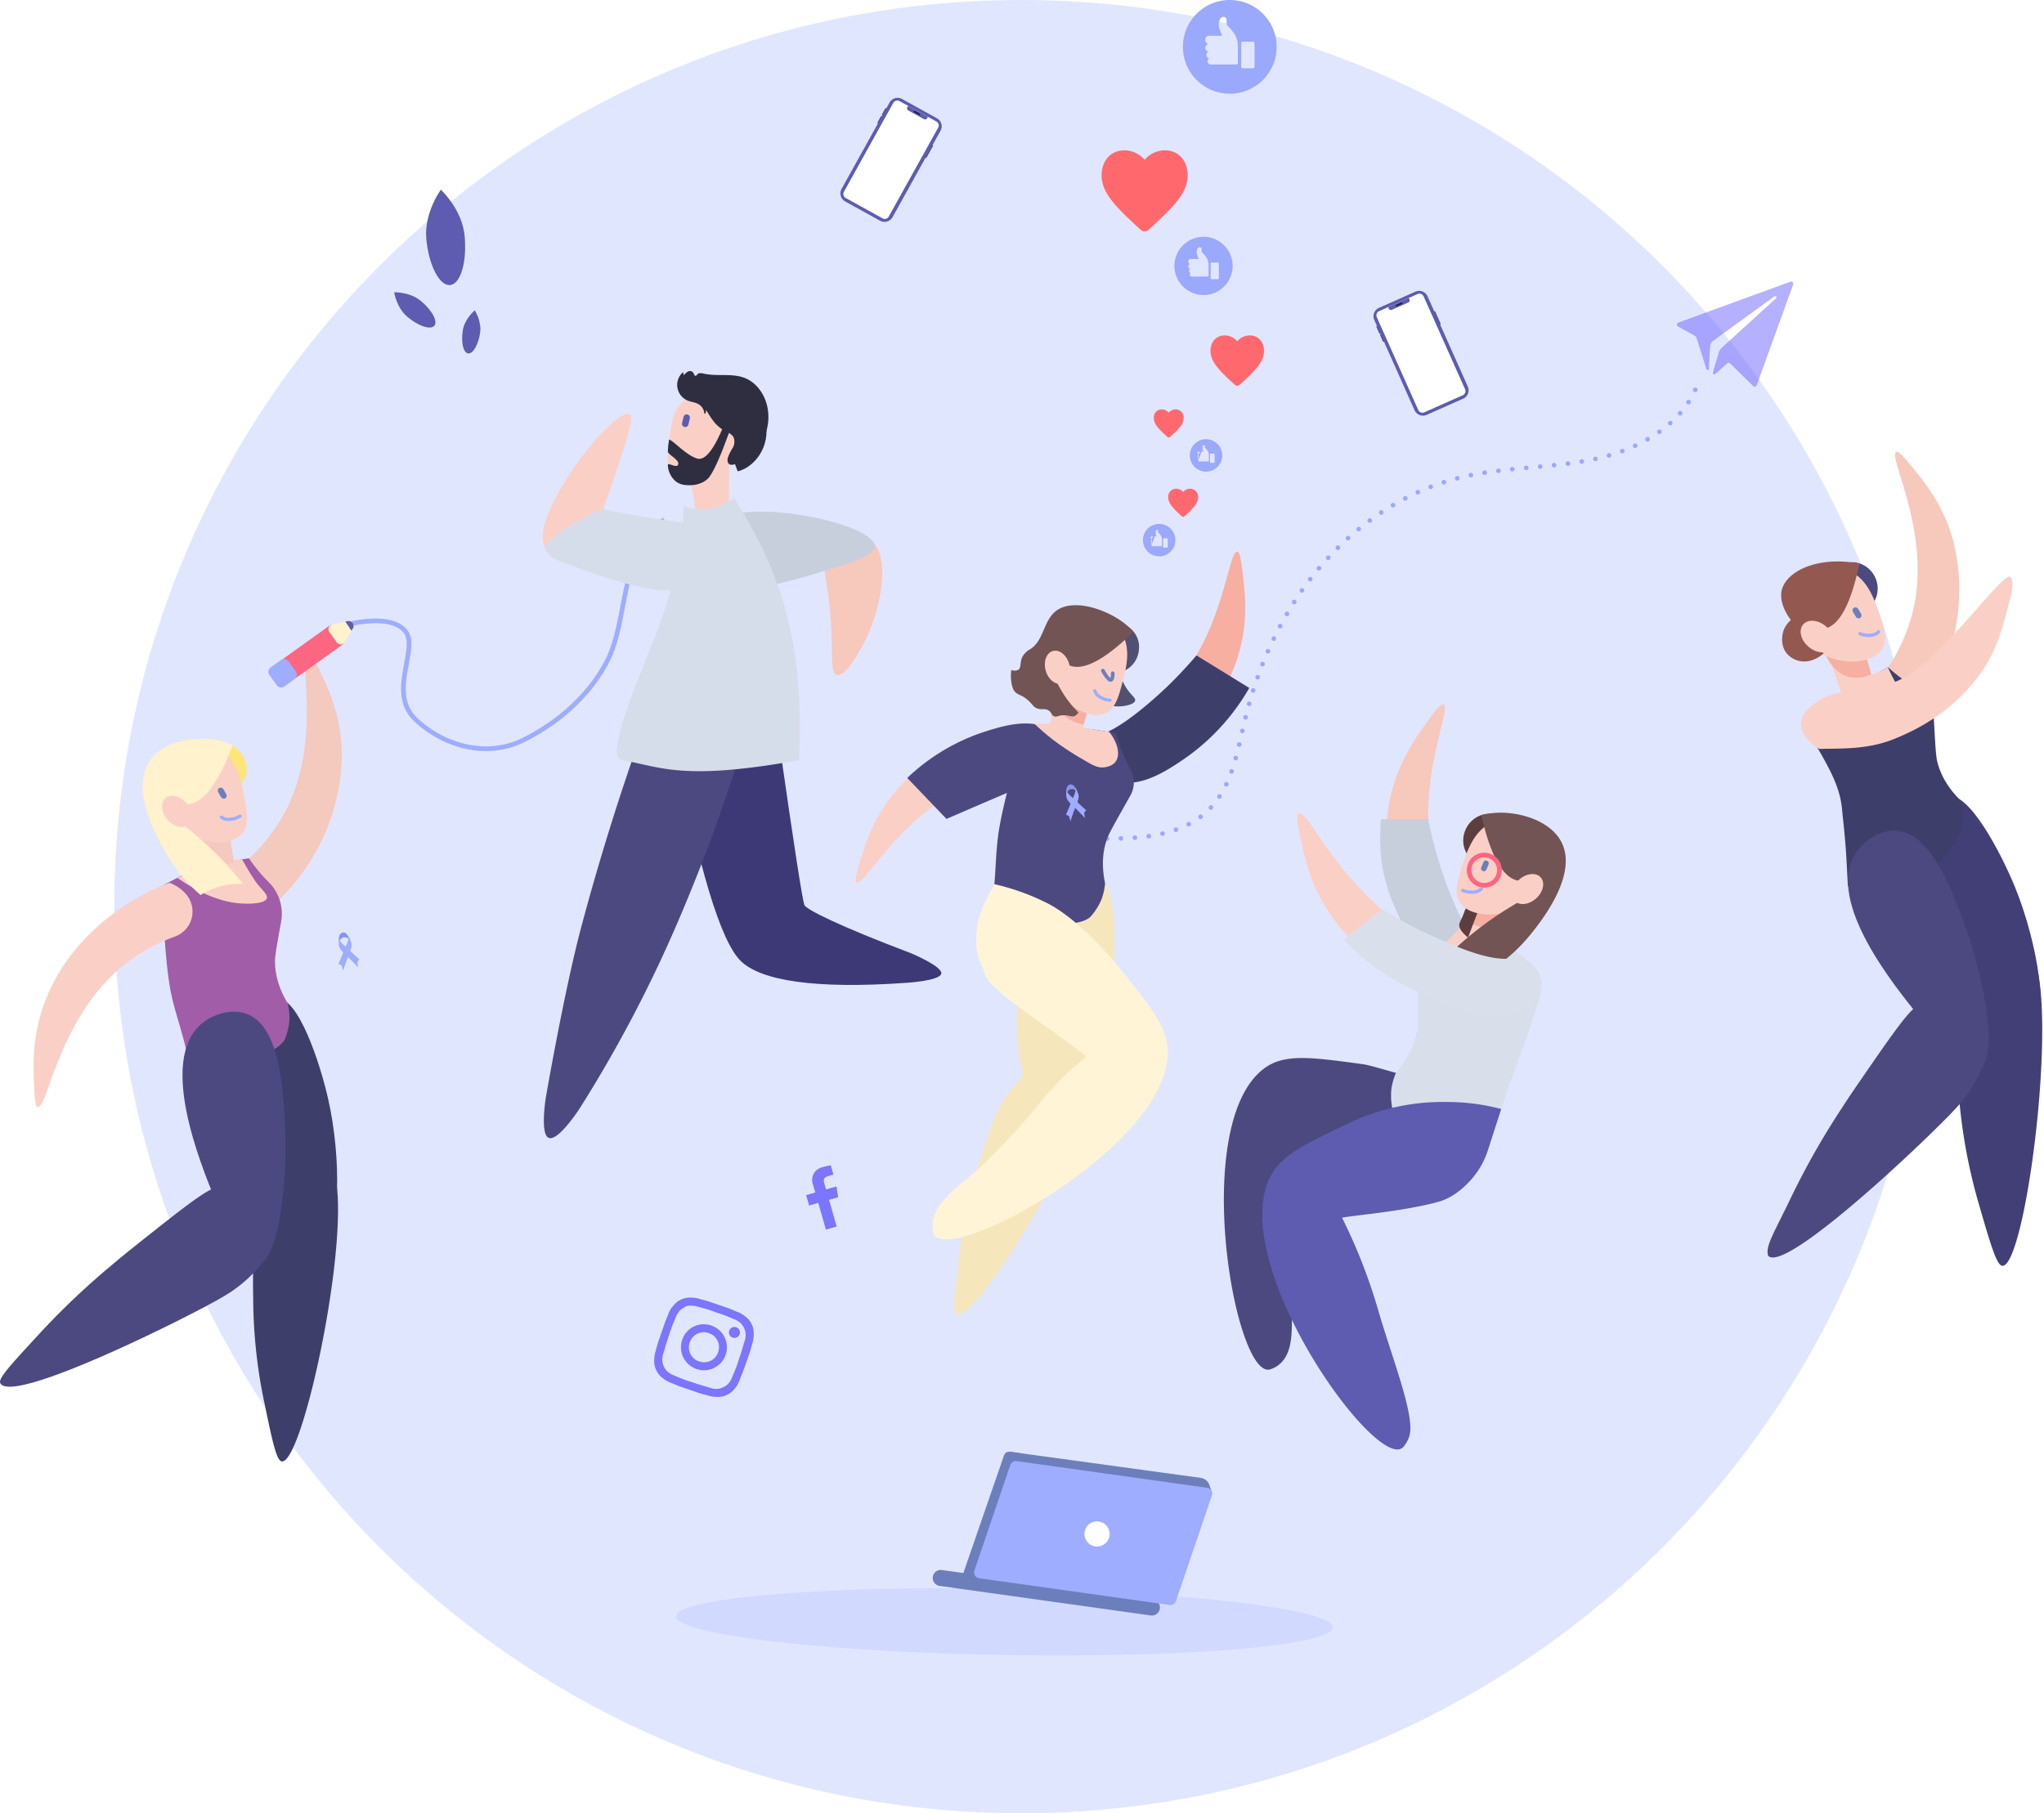 <svg xmlns="http://www.w3.org/2000/svg" xmlns:xlink="http://www.w3.org/1999/xlink" width="877.857" height="778.933" viewBox="0 0 877.857 778.933">
  <defs>
    <clipPath id="clip-path">
      <path id="Pfad_5150" data-name="Pfad 5150" d="M.023.023,38.636,0l-.023,38.554L0,38.577Z" fill="none"/>
    </clipPath>
    <clipPath id="clip-path-2">
      <path id="Pfad_5151" data-name="Pfad 5151" d="M0,0,13.7.007,13.715,26.2l-13.7-.007Z" fill="none"/>
    </clipPath>
    <clipPath id="clip-path-3">
      <path id="Pfad_5130" data-name="Pfad 5130" d="M22.727,46.8c6.063-.52,11.476-2.369,13.011-3.467,0-5.74-1.112-7.443-10.612-7.293-2.334-1.233-4.128-3.355-6-6.138q1.239-17.283,6.563-17.283c5.323,0,11.6,4.051,13.933,4.051a35.762,35.762,0,0,0-1.1-5.167C37.59,10.2,32.6,9.731,32.6,7.71s4.186-.369,4.186-1.567A9.7,9.7,0,0,0,31.223.394,7.819,7.819,0,0,0,26.489.342c-3.793.836-7.254,3.287-8.3,6.439q-1.656,5-2.142,20.732a5.166,5.166,0,0,1-.644.039,5.4,5.4,0,0,1-3.775-9.266c-1.25-1.764-2.651-3.607-4.256-5.509C1.345,16.4-3.13,26.987,2.765,37.161c1.63,4.984,5.319,7.647,9.676,8.883A15.672,15.672,0,0,0,22.727,46.8Z" fill="#2f2e41" clip-rule="evenodd"/>
    </clipPath>
    <clipPath id="clip-path-4">
      <path id="Pfad_5134" data-name="Pfad 5134" d="M0,165.691,53.705,75.906,93.969,0h8.672L35.179,165.691Z" fill="none" clip-rule="evenodd"/>
    </clipPath>
    <filter id="Pfad_2647" x="83.917" y="339.401" width="126.576" height="126.543" filterUnits="userSpaceOnUse">
      <feOffset dx="8" dy="8" input="SourceAlpha"/>
      <feGaussianBlur stdDeviation="20" result="blur"/>
      <feFlood flood-color="#6c63ff" flood-opacity="0.078"/>
      <feComposite operator="in" in2="blur"/>
      <feComposite in="SourceGraphic"/>
    </filter>
    <filter id="Pfad_2648" x="81.297" y="341.389" width="135.697" height="133.616" filterUnits="userSpaceOnUse">
      <feOffset dx="8" dy="8" input="SourceAlpha"/>
      <feGaussianBlur stdDeviation="20" result="blur-2"/>
      <feFlood flood-color="#6c63ff" flood-opacity="0.102"/>
      <feComposite operator="in" in2="blur-2"/>
      <feComposite in="SourceGraphic"/>
    </filter>
    <filter id="Pfad_2649" x="81.76" y="340.696" width="131.415" height="135.738" filterUnits="userSpaceOnUse">
      <feOffset dx="8" dy="8" input="SourceAlpha"/>
      <feGaussianBlur stdDeviation="20" result="blur-3"/>
      <feFlood flood-color="#6c63ff" flood-opacity="0.161"/>
      <feComposite operator="in" in2="blur-3"/>
      <feComposite in="SourceGraphic"/>
    </filter>
    <filter id="Pfad_2647-2" x="395.919" y="276.223" width="126.32" height="126.289" filterUnits="userSpaceOnUse">
      <feOffset dx="8" dy="8" input="SourceAlpha"/>
      <feGaussianBlur stdDeviation="20" result="blur-4"/>
      <feFlood flood-color="#6c63ff" flood-opacity="0.078"/>
      <feComposite operator="in" in2="blur-4"/>
      <feComposite in="SourceGraphic"/>
    </filter>
    <filter id="Pfad_2648-2" x="393.401" y="278.133" width="135.086" height="133.086" filterUnits="userSpaceOnUse">
      <feOffset dx="8" dy="8" input="SourceAlpha"/>
      <feGaussianBlur stdDeviation="20" result="blur-5"/>
      <feFlood flood-color="#6c63ff" flood-opacity="0.102"/>
      <feComposite operator="in" in2="blur-5"/>
      <feComposite in="SourceGraphic"/>
    </filter>
    <filter id="Pfad_2649-2" x="393.846" y="277.468" width="130.971" height="135.125" filterUnits="userSpaceOnUse">
      <feOffset dx="8" dy="8" input="SourceAlpha"/>
      <feGaussianBlur stdDeviation="20" result="blur-6"/>
      <feFlood flood-color="#6c63ff" flood-opacity="0.161"/>
      <feComposite operator="in" in2="blur-6"/>
      <feComposite in="SourceGraphic"/>
    </filter>
  </defs>
  <g id="Gruppe_2825" data-name="Gruppe 2825" transform="translate(-110.933 -4501)">
    <path id="Pfad_5156" data-name="Pfad 5156" d="M389.466,0c215.1,0,389.466,174.37,389.466,389.467S604.563,778.933,389.466,778.933,0,604.563,0,389.467,174.37,0,389.466,0Z" transform="translate(160 4501)" fill="#e1e6ff"/>
    <g id="Gruppe_2824" data-name="Gruppe 2824" transform="translate(110.933 4501)">
      <g id="Gruppe_2280" data-name="Gruppe 2280" transform="translate(469.42 120.968)">
        <path id="Pfad_580" data-name="Pfad 580" d="M322.09,451.166c17.874.444,38.025,0,50.373-12.926,9.376-9.812,11.578-24.186,14.734-37.389,5.7-23.835,16.066-46.774,31.813-65.568s37-33.278,60.8-39.122c19.121-4.7,39.231-3.818,58.452-8.045s38.963-15.622,44.279-34.576" transform="translate(-322.09 -212.012)" fill="none" stroke="#9aa9fc" stroke-linecap="round" stroke-miterlimit="10" stroke-width="2" stroke-dasharray="0 6" opacity="0.997" style="isolation: isolate"/>
        <path id="Pfad_581" data-name="Pfad 581" d="M670.5,203.948l-48.23,17.581a.946.946,0,0,0-.184,1.674l7.2,3.993a1.825,1.825,0,0,1,.837,1.088l4.127,13.06c0,.553,1,.837,1.1.3l.578-10.214a3.691,3.691,0,0,1,1.113-1.917l26.505-19.255a.6.6,0,0,1,.527-.067.535.535,0,0,1,.3.7.524.524,0,0,1-.13.191l-23.567,21.491a4.519,4.519,0,0,0-1.08,1.892l-2.512,8.531c0,.77.536,1.147,1.122.536l5.023-4.412a.912.912,0,0,1,1.29-.008l.007.008,9.9,9.711a.9.9,0,0,0,1.279-.005.894.894,0,0,0,.212-.338l15.664-43.3a.913.913,0,0,0-1.155-1.2Z" transform="translate(-370.865 -203.936)" fill="#6c63ff" opacity="0.5" style="isolation: isolate"/>
      </g>
      <path id="Pfad_5144" data-name="Pfad 5144" d="M1.582,20.534c2.267,1.006,6.134-2.776,8.637-8.446S10.647,0,10.647,0,4.513,2.776,2.01,8.446-.685,19.529,1.582,20.534Z" transform="translate(166.355 135.786) rotate(-74)" fill="#5d5cb0"/>
      <path id="Pfad_5145" data-name="Pfad 5145" d="M1.325,17.141c1.9.84,5.137-2.317,7.234-7.05S8.918,0,8.918,0,3.78,2.317,1.684,7.05-.573,16.3,1.325,17.141Z" transform="matrix(0.966, -0.259, 0.259, 0.966, 195.298, 135.616)" fill="#5d5cb0"/>
      <path id="Pfad_5143" data-name="Pfad 5143" d="M.218,16.6C-1.378,12.327,5.956,5.634,16.6,1.648s22.164.511,22.164.511S33.026,13.12,22.383,17.107,1.815,20.864.218,16.6Z" transform="matrix(0.259, -0.966, 0.966, 0.259, 177.209, 118.37)" fill="#5d5cb0"/>
      <g id="Gruppe_381" data-name="Gruppe 381" transform="matrix(0.934, 0.358, -0.358, 0.934, 434.154, 199.689)">
        <path id="Pfad_2510" data-name="Pfad 2510" d="M14.136.027C4,1.148-5.256,36.879,3.485,66.562c6.5,22.089,23.656,43.139,32.377,39.64,9.83-3.945,8.416-38.876,2-63.448C33.915,27.613,23.522-1.011,14.136.027Z" transform="translate(83.101 151.327)" fill="#f5e7bb"/>
        <path id="Pfad_2511" data-name="Pfad 2511" d="M29.787.4C22.218-3.133,4.763,17.424.732,39.037c-1.072,5.747-.8,11.71-.247,23.637a220.37,220.37,0,0,0,5.9,41.9c4.261,17.579,6.39,26.369,8.76,26.431C25.476,131.275,46.072,7.995,29.787.4Z" transform="translate(93.847 217.861)" fill="#f5e7bb"/>
        <path id="Pfad_2512" data-name="Pfad 2512" d="M0,95.8A80.064,80.064,0,0,0,21.26,68.717c14.84-31.811,2.5-68,6.76-68.708.485-.08,1.42.257,4.757,6.574,4.576,8.661,9.656,18.276,11.28,32.346.416,3.609,2.306,22.238-7.613,43.786A93.44,93.44,0,0,1,17.32,109.864Z" transform="translate(76.159 0)" fill="#f6afa1"/>
        <path id="Pfad_2513" data-name="Pfad 2513" d="M38.371,43.993c-5.08,7.237-12.848,18-23.741,18.855C12.644,63,5.6,63.556,2.1,59.166A10.566,10.566,0,0,1,.156,54.437a11.366,11.366,0,0,1,1.357-7.588C2.394,45.427,2.826,45.588,5.14,43c0,0,1.423-1.589,3.311-4.2,6.765-9.366,12.943-22.928,12.943-22.928C23.2,11.9,25.487,6.532,27.8,0l26.18,4.916A93.785,93.785,0,0,1,38.371,43.993Z" transform="translate(75.893 47.912)" fill="#3e3e6b"/>
        <path id="Pfad_2514" data-name="Pfad 2514" d="M62.981,18.612A76.176,76.176,0,0,0,34.188,34.164c-25,22.108-28,58.327-31.979,57.328-.452-.113-1.137-.761-1.644-7.532C-.13,74.679-.9,64.374,3.028,51.5,8.888,32.29,21.115,20.914,26.284,16.213A87.175,87.175,0,0,1,52.062,0a16.293,16.293,0,0,1,6.771,4.325C64.055,9.968,63.145,17.428,62.981,18.612Z" transform="translate(0 99.859)" fill="#fad0c6"/>
        <path id="Pfad_2515" data-name="Pfad 2515" d="M24.252,10.9C30.695,5.792,40.464-1.751,50.392.366c1.81.386,8.231,1.754,10.181,6.59a9.229,9.229,0,0,1,.482,4.729c-.632,4.141-3.882,6.8-4.962,7.71-4.838,4.078-17.161,16.1-34.069,32.614L0,41.608A87.309,87.309,0,0,1,24.252,10.9Z" transform="translate(6.575 99.88)" fill="#4c4981"/>
        <path id="Pfad_2516" data-name="Pfad 2516" d="M0,14.116q2.387-1.43,4.9-2.848Q10.045,8.359,14.983,5.9A184.5,184.5,0,0,1,36.107.486Q37.417.232,38.715,0a70.219,70.219,0,0,0,6.607,7.8c1.627,1.658,3.245,3.143,4.814,4.468A11.57,11.57,0,0,1,54.1,22.829c-.194,1.288-.4,2.666-.615,4.122-2,13.462-2.166,15.324-2.049,17.574.213,4.09,1.366,10.107,6.043,17.361a27.307,27.307,0,0,1,1.011,6.777,26.746,26.746,0,0,1-1.643,8.584C54.543,83.175,38.185,89.714,15.51,89.021c-1.729-10.743-6.594-21.333-8.885-32.7C3.694,41.776,3.37,27.379,0,14.116Z" transform="translate(44.633 91.491)" fill="#4c4981"/>
        <path id="Pfad_2517" data-name="Pfad 2517" d="M18.985,2.075q.538,6.29,1.077,12.58,2.771-.5,5.655-1.095,2.859-.591,5.582-1.228c5.259,3.172,8.041,7.55,7.133,10.923-.61,2.265-2.811,3.579-3.641,4.025-2.409,1.294-4.745,1.034-9.742.134a120.967,120.967,0,0,1-14.842-3.222c-2.635-.8-6.141-1.97-10.207-3.644L6.235,18.1Q4.849,9.05,3.463,0Z" transform="translate(49.181 79.652)" fill="#fad0c6"/>
        <path id="Pfad_2518" data-name="Pfad 2518" d="M2.323,8.572a13.943,13.943,0,0,0,3.75,4.56c4.5,3.379,10.215,2.23,11.514,1.935q-.556-6-1.113-12.009L0,0A18.393,18.393,0,0,0,2.323,8.572Z" transform="translate(51.497 77.819)" fill="#f6afa1"/>
        <path id="Pfad_2519" data-name="Pfad 2519" d="M6.834,0a20.506,20.506,0,0,0,3.588,2.93c2.591,1.665,4.234,1.887,4.439,2.978.28,1.492-2.4,3.157-3.2,3.657C9.907,10.658,6.141,12.495,0,11.895Z" transform="translate(71.185 69.505)" fill="#505072"/>
        <path id="Pfad_5152" data-name="Pfad 5152" d="M10.694,0C16.6,0,21.4,4.543,21.4,10.14A10.416,10.416,0,0,1,10.7,20.269C4.8,20.266,0,15.726,0,10.129A10.416,10.416,0,0,1,10.694,0Z" transform="translate(63.042 70.271) rotate(-105.174)" fill="#505072"/>
        <path id="Pfad_2520" data-name="Pfad 2520" d="M15.859.016A18.055,18.055,0,0,1,26.7,3.129c7.02,4.891,7.99,13.6,8.681,19.8.758,6.807,1.349,12.111-1.976,15.525-5.026,5.161-16.113,3.042-22.771-1.665C1.594,30.4-3.11,16.544,2.289,7.483,6.415.558,15.436.034,15.859.016Z" transform="translate(42.713 46.602)" fill="#fad0c6"/>
        <path id="Pfad_2521" data-name="Pfad 2521" d="M43.047,3.6c-8.869,19.278-15.693,23.382-20.4,23.321-3.505-.045-7.027-.746-7.819.7-1.32,2.417,5.637,8.642,9.756,11.688a45.521,45.521,0,0,0,8.776,5.08,3.614,3.614,0,0,1-.879,1.912c-1.159,1.238-2.493.55-4.874,1.6-1.961.866-2.145,1.812-3.432,1.768-1.323-.045-1.393-1.053-2.905-1.442-2.017-.519-2.963,1-5.346.893-1.371-.062-1.7-.593-3.756-1.491-4.763-2.081-5.8-.456-8.153-2.249,0,0-2.281-1.739-3.793-6.6A5.792,5.792,0,0,1,0,37.656H0a3.425,3.425,0,0,0,2.731-1.132c.927-1.381-.6-3.133-.362-5.794A8.524,8.524,0,0,1,4.431,26.3c4.036-5.618.768-13.389,4.383-19.2C13.6-.579,28.256-1.288,37.746,1.48A29.887,29.887,0,0,1,43.047,3.6Z" transform="translate(31.76 44.516)" fill="#725454"/>
        <path id="Pfad_5146" data-name="Pfad 5146" d="M7.252,0c4,0,7.248,2.345,7.246,5.242S11.25,10.488,7.246,10.49,0,8.146,0,5.249,3.248,0,7.252,0Z" transform="matrix(-0.595, -0.803, 0.803, -0.595, 49.878, 82.964)" fill="#fad0c6"/>
        <g id="Gruppe_378" data-name="Gruppe 378" transform="translate(67.718 67.128)">
          <path id="Pfad_2522" data-name="Pfad 2522" d="M4.332,4.493a1.643,1.643,0,0,0,1.6-.153c.947-.734.508-2.35-.047-3.835a.779.779,0,0,0-1.46.545,5.923,5.923,0,0,1,.5,2c-.342-.073-1.311-.465-3.645-2.4a.779.779,0,0,0-1,1.2A14.131,14.131,0,0,0,4.332,4.493ZM4.9,3.2h0Z" transform="translate(0 0)" fill="#6c7fbc"/>
        </g>
        <path id="Pfad_2523" data-name="Pfad 2523" d="M25.854,1.189c7.727,1.1,22.364,6.456,39.9,18.063C83.8,31.194,92.829,37.109,95.448,48.3c9.329,39.835-63.454,115.416-72.3,102.759a12.807,12.807,0,0,1-1.881-4.914c-1.44-8.592,8.138-21.277,8.138-21.277s6.227-9.467,15.254-29.592c4.087-9.114,7.7-22.044,17.584-36.489-1.267-1.259-40.6-13.046-42.9-14.6-1-.675-6.748-2.037-10.03-6.426C6.7,34.279,3.53,32.407,1.2,23.83S.424,7.661,1.768.431A97.972,97.972,0,0,1,25.854,1.189Z" transform="translate(56.063 170.364) rotate(-3)" fill="#fff5d6"/>
        <g id="Gruppe_380" data-name="Gruppe 380" transform="matrix(-0.995, 0.105, -0.105, -0.995, 76.741, 79.93)">
          <g id="Gruppe_379" data-name="Gruppe 379" transform="translate(0 0)">
            <path id="Pfad_2525" data-name="Pfad 2525" d="M.334.256A.684.684,0,0,0,.793,1.518a8.985,8.985,0,0,1,4.73.367A4.326,4.326,0,0,1,7.534,3.471a.685.685,0,0,0,1.142-.757A5.742,5.742,0,0,0,6.047.621,10.39,10.39,0,0,0,.577.168.684.684,0,0,0,.334.256Z" fill="#9eadff"/>
          </g>
        </g>
      </g>
      <g id="Gruppe_386" data-name="Gruppe 386" transform="translate(636.426 627.819) rotate(-172)">
        <path id="Pfad_2552" data-name="Pfad 2552" d="M14.986,132.405a104.615,104.615,0,0,1,19.328.41c13.986,1.253,21.15,2.872,25.541,2.85,22.787-.116,34.165-.12,41.9-8.156C129.286,98.9,95.268-5.59,80.91.234a11.3,11.3,0,0,0-4.092,3.124c-4.756,5.721-2.933,14.926-1.895,22.359,1.512,10.828.8,21.856,1.513,32.767A264.339,264.339,0,0,1,75.829,99.8C69.416,97.5,64.012,95.676,60,94.362c-7.841-2.569-10.374-3.212-11.733-3.542a67.9,67.9,0,0,0-15.958-2.241c-2.6-.02-4.522.135-5.037.178-4.29.363-9.8.829-14.333,3.564-4.207,2.538-6.233,6.22-7.839,9.227C-1.622,114.128-.085,128.81.82,134.724A89.991,89.991,0,0,1,14.986,132.405Z" transform="translate(14.775 26.224)" fill="#4c4981"/>
        <path id="Pfad_2554" data-name="Pfad 2554" d="M0,14.634A82.976,82.976,0,0,1,22.074,42.751c15.4,33.041,2.529,70.656,6.963,71.388.5.083,1.475-.268,4.951-6.837,4.764-9,10.054-19,11.756-33.621.436-3.75,2.418-23.11-7.873-45.49A96.83,96.83,0,0,0,18.019,0Z" transform="translate(32.654 205.67)" fill="#f7c8bc"/>
        <path id="Pfad_2555" data-name="Pfad 2555" d="M34.043,20.062C28.177,9.71,23.479,1.417,15.218.155,14.84.1,6.223-1.065,2.192,3.992A11,11,0,0,0,.163,8.908a11.8,11.8,0,0,0,1.4,7.883c.915,1.476,1.364,1.309,3.767,3.993,0,0,1.477,1.649,3.439,4.365C15.8,34.875,22.205,48.961,22.205,48.961c1.877,4.126,4.245,9.7,6.642,16.485l20.1-2.825a105.949,105.949,0,0,0-1.335-11.346C44.7,34.369,35.921,23.379,34.043,20.062Z" transform="translate(32.382 204.587)" fill="#c7cfdd"/>
        <path id="Pfad_2556" data-name="Pfad 2556" d="M.157,69.541a13.085,13.085,0,0,0,5.5,12.823l.079.054a56.705,56.705,0,0,0,6.87,4.005c4.558,1.367,8.153,2.38,10.66,3.069,1.376.378,3.13.853,5.536,1.6,2.554.789,4.63,1.506,6.018,2q4.394-4.265,9.327-8.663,5.191-4.614,10.193-8.646c-.419-2.754-1-6.625-1.688-11.264C50.588,50.53,50.416,48.6,50.54,46.257c.225-4.251,1.43-10.5,6.3-18.045A28.312,28.312,0,0,0,57.9,21.169a27.754,27.754,0,0,0-1.7-8.919C53.806,6.094,36.807-.686,13.234.056Q10.524,16.8,6.954,34.54C5.763,40.419,4.679,44.618,3.235,52,1.928,58.692.921,64.628.157,69.541Z" transform="translate(2.85 132.235)" fill="#d8dfeb"/>
        <path id="Pfad_2557" data-name="Pfad 2557" d="M18.347,29.242q1.016-6.482,2.032-12.964a6,6,0,0,1,3.577,1.412A60.76,60.76,0,0,1,30.644,8.01c2.409-2.846,4.1-4.306,3.679-5.674C33.583-.062,27.013-.011,25.3,0,20.2.042,11.276,1.219,0,8.755l6.288,2.977Q4.193,21.015,2.1,30.3Z" transform="translate(16.057 210.304)" fill="#fad0c6"/>
        <path id="Pfad_2558" data-name="Pfad 2558" d="M3.032,6.406A14.551,14.551,0,0,1,7.252,1.944C12.169-1.24,18.008.353,19.335.75L17.307,13.12,0,15.129A19.149,19.149,0,0,1,3.032,6.406Z" transform="translate(16.832 227.293)" fill="#f6afa1"/>
        <path id="Pfad_2559" data-name="Pfad 2559" d="M0,15.734c4.28-.9,5.771-2.43,6.306-3.722.323-.777.272-1.4,1.1-4.307a12.913,12.913,0,0,0,.672-2.484C8.1,3.977,7.295,2.215,3.543,0Q1.771,7.867,0,15.734Z" transform="translate(33.646 222.06)" fill="#5d3e3e"/>
        <path id="Pfad_5147" data-name="Pfad 5147" d="M10.541,0c5.817,0,10.528,4.974,10.524,11.119S16.34,22.25,10.524,22.255,0,17.281,0,11.136,4.724,0,10.541,0Z" transform="translate(28.248 251.042) rotate(19.124)" fill="#5d3e3e"/>
        <path id="Pfad_2560" data-name="Pfad 2560" d="M15.314,42.364A18.816,18.816,0,0,0,26.781,39.9c7.636-4.574,9.273-13.529,10.441-19.915,1.281-7,2.278-12.459-.921-16.232-4.836-5.7-16.489-4.29-23.736.12C2.728,9.861-3.158,23.893,1.784,33.667,5.56,41.136,14.878,42.316,15.314,42.364Z" transform="translate(6.589 232.899)" fill="#fad0c6"/>
        <path id="Pfad_2561" data-name="Pfad 2561" d="M38.848,64.676c-7.8-20.61-14.576-25.344-19.465-25.614-3.637-.2-7.342.279-8.057-1.279-1.028-2.239,5.331-6.746,10.966-11.428A147.247,147.247,0,0,0,43.3,4.811,32.556,32.556,0,0,1,32.659,3.462,32.422,32.422,0,0,1,24.967,0,69.69,69.69,0,0,0,11.131,16.379C7.565,22.26-6.53,45.5,3.6,58.621,9.915,66.8,23.719,68.571,33.2,66.5A31.185,31.185,0,0,0,38.848,64.676Z" transform="translate(0 210.184)" fill="#725454"/>
        <path id="Pfad_5148" data-name="Pfad 5148" d="M5.453,0C8.461,0,10.9,3.371,10.892,7.536s-2.446,7.543-5.453,7.546S0,11.711,0,7.546,2.446,0,5.453,0Z" transform="translate(15.526 236.969) rotate(40.487)" fill="#fad0c6"/>
        <path id="Pfad_2562" data-name="Pfad 2562" d="M23.913,150.78a93.691,93.691,0,0,0,40.773-15.307c18.368-12.162,27.563-18.187,30.238-29.57C104.448,65.375,30.457-11.444,21.443,1.438a13.032,13.032,0,0,0-1.917,5C18.053,15.179,31.3,38.083,40.468,58.547A235.1,235.1,0,0,0,61.144,95.265c-.893.886-24.762,5.987-40.056,12.629-6.456,2.8-10.53,8.6-11.559,9.973a35.168,35.168,0,0,0-6.393,15.3Q1.569,142.128,0,151.093A91.209,91.209,0,0,0,23.913,150.78Z" transform="translate(12.834 0)" fill="#5d5cb0"/>
        <g id="Gruppe_385" data-name="Gruppe 385" transform="translate(33.718 240.746)">
          <g id="Gruppe_384" data-name="Gruppe 384" transform="translate(0 0)">
            <path id="Pfad_2564" data-name="Pfad 2564" d="M8.974.454A.711.711,0,0,1,8.408,1.73a9.337,9.337,0,0,0-4.931.045,4.5,4.5,0,0,0-2.2,1.5A.711.711,0,1,1,.147,2.413,5.981,5.981,0,0,1,3.024.429,10.806,10.806,0,0,1,8.729.345.712.712,0,0,1,8.974.454Z" fill="#9eadff"/>
          </g>
        </g>
        <path id="Pfad_2574" data-name="Pfad 2574" d="M1.2,4.8h0A1.2,1.2,0,0,0,2.4,3.6l0-2.4A1.2,1.2,0,0,0,1.2,0h0A1.2,1.2,0,0,0,0,1.2L0,3.6A1.2,1.2,0,0,0,1.2,4.8Z" transform="translate(34.877 256.165) rotate(-165.746)" fill="#6c7fbc"/>
        <path id="Pfad_2565" data-name="Pfad 2565" d="M3.029,23.368c8.849-.608,23.842-.716,39.936,4.644,38.592,12.854,58.485,48.813,62.577,46.226.464-.293.952-1.227-1.549-8.367-3.429-9.789-7.236-20.657-17.579-32.319C70.989,16.161,51.858,9.3,43.82,6.505A119.31,119.31,0,0,0,7.024,0a17.859,17.859,0,0,0-5.76,7.092C-2.13,14.926,2.3,22.219,3.029,23.368Z" transform="translate(11.187 190.61)" fill="#fad0c6"/>
        <path id="Pfad_2566" data-name="Pfad 2566" d="M43.787,3.8c-9.8-2.743-24.56-6.691-35.057-.548C6.815,4.372.026,8.344,0,14.14a9.592,9.592,0,0,0,1.622,5.1c2.923,4.485,7.876,5.719,9.286,6.031a17.441,17.441,0,0,0,6.209.223c9.438-1.241,22.168,2.447,33.064,5.6a146.831,146.831,0,0,1,21.8,8.247c4.657-4.435,10.256-10.764,14.914-15.2C70.391,10.493,53.458,6.508,43.787,3.8Z" transform="translate(3.096 189.719)" fill="#d9e0ec"/>
        <path id="Pfad_2573" data-name="Pfad 2573" d="M6.518,13.015A6.507,6.507,0,1,0,0,6.509,6.518,6.518,0,0,0,6.518,13.015Z" transform="translate(27.802 245.182)" fill="none" stroke="#fc6681" stroke-width="2"/>
      </g>
      <g id="Gruppe_388" data-name="Gruppe 388" transform="translate(290.35 554.237) rotate(19)">
        <g id="Gruppe_387" data-name="Gruppe 387" transform="translate(0 0)" clip-path="url(#clip-path)">
          <path id="Pfad_5149" data-name="Pfad 5149" d="M17.863,0A17.812,17.812,0,0,1,35.7,17.813l0,2.569A17.851,17.851,0,0,1,0,20.4l0-2.569A17.863,17.863,0,0,1,17.863,0Z" transform="translate(0.992 0.08)" fill="#e1e6ff"/>
          <g id="Instagram" transform="translate(-0.03 -0.03)">
            <path id="Pfad_3" data-name="Pfad 3" d="M19.358,3.468a59.3,59.3,0,0,1,7.722.21,9.957,9.957,0,0,1,3.646.641A7.511,7.511,0,0,1,34.37,7.958a9.912,9.912,0,0,1,.642,3.64c0,1.928.213,2.571.21,7.711A59.079,59.079,0,0,1,35,27.02a9.926,9.926,0,0,1-.647,3.641A7.537,7.537,0,0,1,30.708,34.3a9.962,9.962,0,0,1-3.647.645c-1.93,0-2.575.216-7.723.219a59.307,59.307,0,0,1-7.722-.21,9.954,9.954,0,0,1-3.646-.641,7.514,7.514,0,0,1-3.644-3.639,9.923,9.923,0,0,1-.642-3.64c0-1.928-.213-2.57-.21-7.711a59.084,59.084,0,0,1,.219-7.711,9.935,9.935,0,0,1,.647-3.641,7.706,7.706,0,0,1,1.5-2.144,3.626,3.626,0,0,1,2.146-1.5,9.96,9.96,0,0,1,3.647-.645,59.326,59.326,0,0,1,7.723-.219m0-3.426A63.548,63.548,0,0,0,11.422.26,13.27,13.27,0,0,0,6.7,1.119,8.409,8.409,0,0,0,3.271,3.263a8.4,8.4,0,0,0-2.15,3.43A9.753,9.753,0,0,0,.261,11.4a63.287,63.287,0,0,0-.22,7.925,63.27,63.27,0,0,0,.211,7.925,13.191,13.191,0,0,0,.856,4.713,8.369,8.369,0,0,0,2.144,3.425,8.387,8.387,0,0,0,3.43,2.14,13.266,13.266,0,0,0,4.72.855,63.316,63.316,0,0,0,7.935.207,63.546,63.546,0,0,0,7.938-.219,13.275,13.275,0,0,0,4.721-.861,9.007,9.007,0,0,0,5.581-5.572,13.213,13.213,0,0,0,.862-4.714c0-2.14.214-2.783.217-7.924a63.173,63.173,0,0,0-.21-7.925,13.2,13.2,0,0,0-.857-4.713,8.367,8.367,0,0,0-2.143-3.425,8.383,8.383,0,0,0-3.43-2.14A13.252,13.252,0,0,0,27.3.251a63.441,63.441,0,0,0-7.937-.21m-.006,9.424A9.716,9.716,0,0,0,9.48,19q0,.161,0,.321a9.868,9.868,0,1,0,9.874-9.859h0m-.01,16.28a6.307,6.307,0,0,1-6.433-6.189c0-.078,0-.156,0-.234a6.324,6.324,0,0,1,6.206-6.43q.117,0,.234,0a6.307,6.307,0,0,1,6.433,6.189q0,.117,0,.233a6.326,6.326,0,0,1-6.206,6.431c-.078,0-.156,0-.234,0M29.653,6.677a2.356,2.356,0,1,0,2.359,2.355h0a2.374,2.374,0,0,0-2.359-2.355" fill="#7b75ff" fill-rule="evenodd"/>
          </g>
        </g>
      </g>
      <g id="Gruppe_391" data-name="Gruppe 391" transform="translate(343.566 504.17) rotate(-16)">
        <g id="Gruppe_390" data-name="Gruppe 390" transform="translate(0 0)" clip-path="url(#clip-path-2)">
          <g id="Facebook" transform="translate(0.005 -0.008)">
            <g id="Gruppe_389" data-name="Gruppe 389">
              <path id="Pfad_1" data-name="Pfad 1" d="M8.9,26.2,8.893,14.272l4.081,0,.582-4.656-4.665,0V6.706c0-1.31.437-2.328,2.33-2.327H13.7l0-4.22c-.582,0-2.04-.147-3.643-.147A5.613,5.613,0,0,0,4.079,6.12l0,3.493L0,9.612l0,4.656,4.081,0L4.089,26.2Z" fill="#7b75ff" fill-rule="evenodd"/>
            </g>
          </g>
        </g>
      </g>
      <g id="Gruppe_2821" data-name="Gruppe 2821" transform="translate(695.779 212.918) rotate(-9)">
        <path id="Pfad_2536" data-name="Pfad 2536" d="M12.336.053C2.312,1.6-5.31,37.566,4.69,66.739c7.442,21.709,25.421,41.927,33.936,38.071,9.6-4.348,6.648-39.058-.812-63.242C33.217,26.665,21.621-1.383,12.336.053Z" transform="matrix(0.998, 0.07, -0.07, 0.998, 106.435, 148.654)" fill="#423f77"/>
        <path id="Pfad_2537" data-name="Pfad 2537" d="M29.106.338C21-3.031,3.636,19.365.414,42.262c-.857,6.089-.29,12.344.844,24.853a232.2,232.2,0,0,0,8.151,43.766c5.291,18.283,7.937,27.425,10.428,27.383C30.689,138.083,46.551,7.585,29.106.338Z" transform="translate(112.536 212.825) rotate(9)" fill="#423f77"/>
        <path id="Pfad_2538" data-name="Pfad 2538" d="M0,96.562A79.614,79.614,0,0,0,19.936,68.7C33.282,36.395,19.41.9,23.62.014c.478-.1,1.421.195,5.018,6.341,4.932,8.425,10.406,17.778,12.643,31.714.574,3.574,3.275,22.038-5.633,43.911A92.93,92.93,0,0,1,17.84,109.822Z" transform="translate(96.533 0)" fill="#f7c8bc"/>
        <path id="Pfad_2539" data-name="Pfad 2539" d="M0,18.24A45.525,45.525,0,0,1,17.582,8.3Q27.795,4.733,38.08.96L40.689,0A70.051,70.051,0,0,0,47.6,7.479q1.167,1.091,2.32,2.076a19.142,19.142,0,0,1,6.656,16.506c0,.044-.01.089-.014.134-1.393,13.486-1.476,15.346-1.26,17.581.392,4.063,1.8,10,6.774,17.022a14.883,14.883,0,0,1,.643,2.563,18.387,18.387,0,0,1-.64,7.361c-1.316,4.4-5.876,10.383-10.24,13.76C37.576,95.52,10.14,90.47,8.96,90.241c.31-2.834.763-7.047,1.28-12.16.9-8.862,1.224-17.953,1.378-20.145.343-4.875.215-10.782-3.721-21.668A117.32,117.32,0,0,0,0,18.24Z" transform="translate(61.425 90.79)" fill="#3e3e6b"/>
        <path id="Pfad_2540" data-name="Pfad 2540" d="M19.118,1.743,20.39,13.282c.749-.077,1.545-.192,2.381-.36a25.586,25.586,0,0,0,5.12-1.6A71.062,71.062,0,0,0,32.053,22.97c1.438,3.12,2.51,4.806,1.781,6.243-1.251,2.468-6.474,2.071-9.072,1.939C19.7,30.9,10.88,29.344,0,21.361l6.378-2.7Q4.7,9.332,3.015,0Z" transform="translate(74.174 79.469)" fill="#fad0c6"/>
        <path id="Pfad_2541" data-name="Pfad 2541" d="M2.637,8.814a14.473,14.473,0,0,0,4,4.622c4.749,3.379,10.62,2.042,11.956,1.7q-.74-6.2-1.481-12.4L0,0A19.1,19.1,0,0,0,2.637,8.814Z" transform="translate(75.953 77.6)" fill="#f6afa1"/>
        <path id="Pfad_2542" data-name="Pfad 2542" d="M27.521.913C21.148-1.4,12.978.872,7.758,5.556c-17.86,16.022-.187,59.365,6.4,75.52,5.8,14.213,11.552,28.331,17.639,27.757,9.371-.885,13.762-36.052,12.158-62.068C43.017,31.529,41.441,5.966,27.521.913Z" transform="translate(67.059 163.613) rotate(-8)" fill="#4c4981"/>
        <path id="Pfad_2543" data-name="Pfad 2543" d="M115.455,28.806C113.443,21.767,106.74.4,95.935.007a8,8,0,0,0-1.892.155c-3.921.68-9.1,4.041-27.229,18.4-9.192,7.283-13.789,10.924-18.24,14.72A329.554,329.554,0,0,0,17.255,62.848C5.137,76.063-.2,80.279.005,84.587c5.054,9.561,81.705-28.858,95.289-36.9a58.647,58.647,0,0,0,18.88-16.959C114.73,29.932,115.166,29.26,115.455,28.806Z" transform="translate(0 248.765) rotate(-8)" fill="#4c4981"/>
        <path id="Pfad_2546" data-name="Pfad 2546" d="M.114,48.512c1.118-6.5,9.981-9.1,12.8-9.92,2.124-.621,3.525-.723,16-.96,5.564-.105,8.346-.158,10.181-.176C58.762,37.261,95.375-2.989,98.768.177c.365.341,1.6,2.388-1.427,9.011-4.156,9.08-8.2,20.781-18.551,30.843C63.28,55.1,45.836,59.436,38.712,61.121c-12.938,3.06-25.483-.02-32.518-.769C5.594,59.882-.936,54.623.114,48.512Z" transform="translate(61.31 60.519)" fill="#fad0c6"/>
        <ellipse id="Ellipse_132" data-name="Ellipse 132" cx="10.974" cy="10.375" rx="10.974" ry="10.375" transform="translate(86.553 68.397) rotate(-109.209)" fill="#4c4981"/>
        <path id="Pfad_2550" data-name="Pfad 2550" d="M15.06.108a18.49,18.49,0,0,1,11.295,2.41C33.88,7.018,35.5,15.85,36.662,22.147c1.27,6.906,2.259,12.288-.887,16.016C31.017,43.8,19.541,42.424,12.4,38.086,2.705,32.2-3.108,18.363,1.747,8.712,5.457,1.337,14.631.157,15.06.108Z" transform="translate(65.208 44.415)" fill="#fad0c6"/>
        <path id="Pfad_2551" data-name="Pfad 2551" d="M38.023,2.87C30.369,23.217,23.7,27.9,18.885,28.173c-3.049.174-7.013-.506-7.934,1.276-1.07,2.072,2.8,6.186,5.93,9.1-.523.36-5.606,3.735-10.928,1.6a9.657,9.657,0,0,1-4.761-4c-2.741-4.692.082-9.825.243-10.105a10.856,10.856,0,0,1,3.735-3.807C1.136,14.551,2.867,9.962,3.319,8.9,6.667,1.071,21.064-3.19,38.023,2.87Z" transform="translate(58.934 42.02)" fill="#935951"/>
        <ellipse id="Ellipse_133" data-name="Ellipse 133" cx="7.973" cy="5.76" rx="7.973" ry="5.76" transform="matrix(-0.65, -0.76, 0.76, -0.65, 74.981, 82.837)" fill="#fad0c6"/>
        <rect id="Rechteck_324" data-name="Rechteck 324" width="2.577" height="5.154" rx="1.288" transform="translate(94.784 67.579) rotate(158.618)" fill="#6c7fbc"/>
        <g id="Gruppe_393" data-name="Gruppe 393" transform="translate(91.793 73.992)">
          <g id="Gruppe_392" data-name="Gruppe 392" transform="translate(0)">
            <path id="Pfad_2572" data-name="Pfad 2572" d="M.158,1.154A.708.708,0,0,1,1.054.09,9.27,9.27,0,0,0,5.777,1.419,4.481,4.481,0,0,0,8.3.595a.708.708,0,1,1,.837,1.142,5.951,5.951,0,0,1-3.3,1.1A10.731,10.731,0,0,1,.362,1.326.715.715,0,0,1,.158,1.154Z" fill="#9eadff"/>
          </g>
        </g>
      </g>
      <g id="Gruppe_2822" data-name="Gruppe 2822" transform="translate(0 223.176)">
        <path id="Pfad_2526" data-name="Pfad 2526" d="M-5600.578-2919.975c-10.114.771-20.492,36.038-12.776,65.9,5.743,22.219,22.106,43.767,30.893,40.58,9.905-3.594,9.646-38.428,4.077-63.116C-5581.815-2891.83-5591.21-2920.689-5600.578-2919.975Z" transform="translate(5719.343 3125.605)" fill="#3e3e6b"/>
        <path id="Pfad_2527" data-name="Pfad 2527" d="M-5554.669-2532.317c-7.409-3.774-25.443,16.1-30.162,37.489-1.254,5.687-1.177,11.635-1.021,23.53a219.923,219.923,0,0,0,4.494,41.925c3.659,17.651,5.488,26.478,7.843,26.62C-5563.255-2402.13-5538.726-2524.2-5554.669-2532.317Z" transform="translate(5694.607 2807.393)" fill="#3e3e6b"/>
        <path id="Pfad_2528" data-name="Pfad 2528" d="M-5629.478-3662.826a79.6,79.6,0,0,0,22.03-26.241c15.8-31.174,4.714-67.633,8.98-68.193.483-.063,1.4.3,4.513,6.709,4.266,8.781,9,18.529,10.154,32.6.3,3.608,1.562,22.225-9.008,43.345a92.93,92.93,0,0,1-19.907,26.384Z" transform="translate(5730.389 3813.688)" fill="#f4c9be"/>
        <path id="Pfad_2529" data-name="Pfad 2529" d="M-5814.4-3244.394q2.42-1.342,4.962-2.669,5.216-2.722,10.206-5a183.22,183.22,0,0,1,21.183-4.674q1.311-.209,2.609-.4a70.137,70.137,0,0,0,6.315,7.991q1.079,1.179,2.153,2.249a19.142,19.142,0,0,1,5.359,16.971l-.024.133c-2.43,13.338-2.657,15.186-2.615,17.431.077,4.081,1.027,10.111,5.438,17.495a27.2,27.2,0,0,1,.783,6.783,26.665,26.665,0,0,1-1.916,8.493c-2.487,5.823-18.969,11.778-41.494,10.315-1.366-10.757-6.1-21.434-8-32.833C-5811.873-3216.687-5811.482-3231.071-5814.4-3244.394Z" transform="translate(5882.358 3402.673)" fill="#a15da8"/>
        <ellipse id="Ellipse_130" data-name="Ellipse 130" cx="10.084" cy="10.666" rx="10.084" ry="10.666" transform="translate(83.495 98.798) rotate(-13.248)" fill="#ffe577"/>
        <path id="Pfad_2530" data-name="Pfad 2530" d="M-5745.631-3316.146c.6,3.568,1.609,10.536,1.609,10.536l1.422-.152s1.744-.269,2.243-.28c2.146,3.854,4.746,8.439,6.953,11.052,2.4,2.836,4.079,4.29,3.658,5.654-.732,2.374-7.215,2.338-8.98,2.328-5.486-.031-15.65-1.414-29.419-11.073l8.319-3.52q-.984-7.8-1.969-15.593Z" transform="translate(5844.348 3452.033)" fill="#fad0c6"/>
        <path id="Pfad_2531" data-name="Pfad 2531" d="M-5736.868-3318.677a14.448,14.448,0,0,0,4.2,4.446c4.89,3.172,10.7,1.583,12.018,1.187l-2.014-12.327-17.216-2A19.1,19.1,0,0,0-5736.868-3318.677Z" transform="translate(5821.121 3460.394)" fill="#f4c9be"/>
        <path id="Pfad_2532" data-name="Pfad 2532" d="M-5799.765-3533.1a18.68,18.68,0,0,1,11.406,2.451c7.594,4.557,9.221,13.481,10.381,19.844,1.272,6.978,2.263,12.416-.921,16.177-4.812,5.687-16.4,4.28-23.611-.113-9.783-5.963-15.634-19.946-10.716-29.688C-5809.468-3531.872-5800.2-3533.051-5799.765-3533.1Z" transform="translate(5882.856 3629.552)" fill="#fad0c6"/>
        <path id="Pfad_2533" data-name="Pfad 2533" d="M-5813.138-3542.38c-7.762,20.542-14.506,25.262-19.37,25.531-3.62.2-7.3-.275-8.016,1.277-1.022,2.231,5.3,6.722,10.906,11.385a146.6,146.6,0,0,1,20.9,21.466,32.33,32.33,0,0,0-10.587,1.347,32.247,32.247,0,0,0-7.653,3.453,69.374,69.374,0,0,1-13.76-16.32c-3.546-5.859-17.56-29.016-7.479-42.1,6.283-8.152,20.015-9.921,29.443-7.855A30.939,30.939,0,0,1-5813.138-3542.38Z" transform="translate(5913.085 3639.231)" fill="#fff2cc"/>
        <ellipse id="Ellipse_131" data-name="Ellipse 131" cx="5.423" cy="7.508" rx="5.423" ry="7.508" transform="translate(66.99 123.191) rotate(-40.487)" fill="#fad0c6"/>
        <g id="Gruppe_383" data-name="Gruppe 383" transform="translate(94.206 127.367) rotate(-16)">
          <g id="Gruppe_382" data-name="Gruppe 382">
            <path id="Pfad_2534" data-name="Pfad 2534" d="M8.927,3.09a.708.708,0,0,0-.564-1.272,9.277,9.277,0,0,1-4.905-.044A4.478,4.478,0,0,1,1.27.278.708.708,0,1,0,.146,1.14,5.948,5.948,0,0,0,3.007,3.116,10.73,10.73,0,0,0,8.683,3.2.711.711,0,0,0,8.927,3.09Z" fill="#9eadff"/>
          </g>
        </g>
        <path id="Pfad_2535" data-name="Pfad 2535" d="M-6048.929-3192.745a11.387,11.387,0,0,1-5.107,17.709,78,78,0,0,0-22.725,12.909c-27.55,22.787-32.036,61.51-36.266,60.294-.479-.138-1.19-.858-1.494-8.136-.416-9.977-.877-21.054,3.785-34.719,6.953-20.378,20.446-32.126,26.146-36.977a93.211,93.211,0,0,1,28.172-16.438,17.475,17.475,0,0,1,7.1,4.886C-6049.186-3193.06-6049.056-3192.9-6048.929-3192.745Z" transform="translate(6129.206 3354.161)" fill="#fad0c6"/>
        <path id="Pfad_2544" data-name="Pfad 2544" d="M-5728.433-2886.412c-6.373-2.313-14.543-.041-19.763,4.643-17.86,16.023-.187,59.365,6.4,75.521,5.8,14.213,11.552,28.332,17.639,27.757,9.372-.885,13.762-36.052,12.159-62.068C-5712.937-2855.8-5714.512-2881.36-5728.433-2886.412Z" transform="translate(5834.329 3098.762)" fill="#4c4981"/>
        <path id="Pfad_2545" data-name="Pfad 2545" d="M-6080.221-2437.673c-2.012-7.039-8.714-28.405-19.52-28.8a8,8,0,0,0-1.893.155c-3.921.681-9.1,4.041-27.228,18.4-9.192,7.283-13.789,10.924-18.241,14.72a329.572,329.572,0,0,0-31.319,29.562c-12.119,13.215-18.344,19.669-17.25,21.74,5.054,9.561,81.706-28.858,95.29-36.9a58.657,58.657,0,0,0,18.881-16.96C-6080.946-2436.547-6080.509-2437.219-6080.221-2437.673Z" transform="translate(6195.794 2752.906)" fill="#4c4981"/>
        <path id="Pfad_2547" data-name="Pfad 2547" d="M-5347.559-3828.531c7.644-1.48,17.6-2.268,22.572,2.914,6.937,7.224-7.787,26.727,4.936,38.543s31.119,16.1,45.956,8.723c6.367-3.167,25.32-13.245,36.064-33.832,9.561-18.323,5.061-47.952,24.572-60.983" transform="translate(5498.706 3873.166)" fill="none" stroke="#9eadff" stroke-miterlimit="10" stroke-width="2"/>
        <g id="Gruppe_2278" data-name="Gruppe 2278" transform="translate(114.339 43.588)">
          <path id="Pfad_4815" data-name="Pfad 4815" d="M3.1,0H26.657a3.1,3.1,0,0,1,3.1,3.1V6.817a3.1,3.1,0,0,1-3.1,3.1H3.1A3.1,3.1,0,0,1,0,6.817V3.1A3.1,3.1,0,0,1,3.1,0Z" transform="matrix(-0.813, 0.582, -0.582, -0.813, 35.236, 8.418)" fill="#fc6681"/>
          <path id="Pfad_2548" data-name="Pfad 2548" d="M-5395.763-3828.95l-6.581,1.4a2.116,2.116,0,0,0-1.281,3.3l3.129,4.374a2.116,2.116,0,0,0,3.537-.146l3.453-5.775A2.116,2.116,0,0,0-5395.763-3828.95Z" transform="translate(5430.768 3829.051)" fill="#fff2cc"/>
          <path id="Pfad_2549" data-name="Pfad 2549" d="M-5363.4-3829.033l.982-.209a2.116,2.116,0,0,1,2.257,3.156l-.6,1.01Z" transform="translate(5397.384 3829.291)" fill="#5d5cb0"/>
          <path id="Pfad_4816" data-name="Pfad 4816" d="M2.355,0H7.731a2.355,2.355,0,0,1,2.355,2.355V7.731a2.355,2.355,0,0,1-2.355,2.355H2.355A2.355,2.355,0,0,1,0,7.731V2.355A2.355,2.355,0,0,1,2.355,0Z" transform="matrix(0.582, 0.813, -0.813, 0.582, 8.203, 15.428)" fill="#9eadff"/>
        </g>
        <rect id="Rechteck_328" data-name="Rechteck 328" width="2.577" height="5.154" rx="1.288" transform="matrix(0.866, -0.5, 0.5, 0.866, 93.04, 115.973)" fill="#6c7fbc"/>
      </g>
      <g id="Gruppe_2279" data-name="Gruppe 2279" transform="translate(473.108 0)">
        <path id="e24a4cac-c114-4ef1-b0f1-484d7a954399" d="M418.408,404.58a6.968,6.968,0,1,1-6.968,6.968h0a6.967,6.967,0,0,1,6.968-6.968Zm-.937,2.516h0a.6.6,0,0,0-.542.379,2,2,0,0,0,0,1.548,3.958,3.958,0,0,0,.333.774s.085.124-.194.124H415.28a.55.55,0,0,0-.516.581.433.433,0,0,0,0,.046.581.581,0,0,0,.379.565m0,.039h0a.658.658,0,0,0-.372.534.488.488,0,0,0,.426.542v.039h0a.543.543,0,0,0-.279.519.449.449,0,0,0,.356.449m0,.039h0a.472.472,0,0,0-.186.426.439.439,0,0,0,.1.286.457.457,0,0,0,.356.163h3.871s.2,0,.2-.271v-2.524a3.267,3.267,0,0,0-.5-1.757,7.742,7.742,0,0,0-.9-1.1c-.054-.062-.255-.232-.255-.333v-.689a.418.418,0,0,0-.448-.386.337.337,0,0,0-.047.006Zm6.6-2.493h-1.548a.225.225,0,0,0-.217.217v3.523a.209.209,0,0,0,.2.217h1.564a.216.216,0,0,0,.217-.217v-3.507a.225.225,0,0,0-.217-.232Z" transform="translate(-393.679 -179.522)" fill="#9aa9fb"/>
        <path id="Pfad_582" data-name="Pfad 582" d="M404.716,396.909a.774.774,0,0,0,1.095,0l0,0,.426-.379c3.445-3.167,5.42-5.218,5.42-7.781a3.413,3.413,0,0,0-3.4-3.708,3.965,3.965,0,0,0-3.012,1.417,3.965,3.965,0,0,0-3.012-1.417,3.418,3.418,0,0,0-3.4,3.708c0,2.563,1.99,4.645,5.42,7.781Z" transform="translate(-370.209 -175.11)" fill="#ff696e"/>
        <path id="b3207b66-b034-4ba3-87a2-1b15ea8d219a" d="M392.408,357.58a6.968,6.968,0,1,1-6.968,6.968h0A6.968,6.968,0,0,1,392.408,357.58Zm-.937,2.516h0a.6.6,0,0,0-.542.379,2,2,0,0,0,0,1.548,3.956,3.956,0,0,0,.333.774s.085.124-.194.124H389.28a.55.55,0,0,0-.516.581.448.448,0,0,0,0,.046.58.58,0,0,0,.379.565m0,.039h0a.658.658,0,0,0-.372.534.488.488,0,0,0,.426.542v.039h0a.543.543,0,0,0-.279.519.449.449,0,0,0,.356.449m0,.039h0a.472.472,0,0,0-.186.426.439.439,0,0,0,.1.287.457.457,0,0,0,.356.163h3.871s.2,0,.2-.271v-2.524a3.268,3.268,0,0,0-.5-1.758,7.748,7.748,0,0,0-.9-1.1c-.054-.062-.256-.232-.256-.333v-.689a.418.418,0,0,0-.448-.386.311.311,0,0,0-.047.006Zm6.6-2.493h-1.548a.225.225,0,0,0-.217.217v3.523a.209.209,0,0,0,.2.217h1.564a.216.216,0,0,0,.217-.217v-3.507a.225.225,0,0,0-.217-.232Z" transform="translate(-347.55 -168.91)" fill="#9aa9fb"/>
        <path id="Pfad_583" data-name="Pfad 583" d="M412.716,352.909a.774.774,0,0,0,1.095,0l0,0,.426-.379c3.445-3.167,5.42-5.218,5.42-7.781a3.413,3.413,0,0,0-3.4-3.708,3.965,3.965,0,0,0-3.012,1.417,3.965,3.965,0,0,0-3.012-1.417,3.418,3.418,0,0,0-3.4,3.708c0,2.563,1.99,4.645,5.42,7.781Z" transform="translate(-384.403 -165.176)" fill="#ff696e"/>
        <path id="feabcd7f-6126-41fb-ad46-089c31a748ff" d="M392.166,245.29a12.5,12.5,0,1,1-12.5,12.511v-.008h0a12.5,12.5,0,0,1,12.488-12.5Zm-1.672,4.5h0a1.083,1.083,0,0,0-.968.689,3.6,3.6,0,0,0-.039,2.749,7.692,7.692,0,0,0,.6,1.378s.155.232-.348.225h-3.2a1,1,0,0,0-.921,1.071c0,.022,0,.045.008.067a1.03,1.03,0,0,0,.674,1,.047.047,0,0,1,0,.066l0,0h0a1.184,1.184,0,0,0-.666.96.875.875,0,0,0,.771.968h0a.054.054,0,0,1,.039.062h0a.968.968,0,0,0-.511.914.844.844,0,0,0,.643.813.063.063,0,0,1,.039.07h0a.868.868,0,0,0,.44,1.55l.048,0h6.86s.372,0,.372-.5V257.36a6,6,0,0,0-.9-3.143,17.2,17.2,0,0,0-1.61-1.967c-.1-.1-.465-.418-.465-.588v-1.231a.774.774,0,0,0-.867-.643Zm7.874,6.6h-2.756a.4.4,0,0,0-.395.395h0v6.294a.4.4,0,0,0,.395.395h2.748a.387.387,0,0,0,.387-.387v-6.31a.387.387,0,0,0-.379-.387Z" transform="translate(-348.384 -143.558)" fill="#9aa9fb"/>
        <path id="bc5fd902-9ec8-4b40-b095-3159fb5c2e67" d="M375.4,113.89a20.13,20.13,0,1,1-20.13,20.13h0A20.13,20.13,0,0,1,375.4,113.89Zm-2.694,7.247h0a1.733,1.733,0,0,0-1.548,1.115,5.791,5.791,0,0,0-.07,4.429,12.9,12.9,0,0,0,.96,2.23s.263.372-.557.356h-5.149a1.6,1.6,0,0,0-1.491,1.706c0,.04.007.081.012.121a1.672,1.672,0,0,0,1.092,1.618.077.077,0,0,1,.051.1l0,.012a.048.048,0,0,1-.039.046,1.927,1.927,0,0,0-1.076,1.548,1.416,1.416,0,0,0,1.239,1.548.093.093,0,0,1,.062.108.07.07,0,0,1-.046.046,1.548,1.548,0,0,0-.774,1.487,1.371,1.371,0,0,0,1.03,1.308.085.085,0,0,1,.064.1l0,.006a.112.112,0,0,1-.039.046,1.347,1.347,0,0,0-.534,1.208,1.307,1.307,0,0,0,.294.844,1.325,1.325,0,0,0,1.038.472h11.048s.6,0,.6-.774v-7.27a9.6,9.6,0,0,0-1.448-5.071,25.8,25.8,0,0,0-2.6-3.159c-.155-.178-.774-.681-.774-.952s-.039-.929-.054-1.99a1.232,1.232,0,0,0-1.237-1.225l-.048,0Zm12.674,10.653h-4.428a.635.635,0,0,0-.635.627v10.158a.635.635,0,0,0,.635.635h4.428a.635.635,0,0,0,.635-.635h0V132.417A.635.635,0,0,0,385.379,131.79Z" transform="translate(-320.345 -113.89)" fill="#9aa9fb"/>
        <path id="Pfad_584" data-name="Pfad 584" d="M372.792,321.245a1.471,1.471,0,0,0,1.966,0l.774-.681c6.194-5.66,9.732-9.337,9.732-13.936,0-3.739-2.361-6.627-6.078-6.627a7.076,7.076,0,0,0-5.42,2.524,7.092,7.092,0,0,0-5.42-2.524c-3.716,0-6.078,2.888-6.078,6.627,0,4.576,3.561,8.253,9.732,13.936Z" transform="translate(-315.499 -155.91)" fill="#ff696e"/>
        <path id="Pfad_585" data-name="Pfad 585" d="M421.519,231.544a2.323,2.323,0,0,0,3.167,0l1.216-1.1c9.949-9.128,15.693-15.059,15.693-22.452,0-6.031-3.817-10.692-9.8-10.692a11.442,11.442,0,0,0-8.694,4.08,11.428,11.428,0,0,0-8.687-4.08c-5.992,0-9.8,4.645-9.8,10.692,0,7.378,5.745,13.309,15.693,22.452Z" transform="translate(-404.61 -132.722)" fill="#ff696e"/>
      </g>
      <ellipse id="Ellipse_195" data-name="Ellipse 195" cx="141.023" cy="14.27" rx="141.023" ry="14.27" transform="matrix(-1, -0.017, 0.017, -1, 572.23, 713.373)" fill="#9aa9fb" opacity="0.2"/>
      <g id="Gruppe_377" data-name="Gruppe 377" transform="translate(408.697 619.828) rotate(8)">
        <path id="Pfad_2506" data-name="Pfad 2506" d="M0,54.862l7.239,1.411Q12.691,28.136,18.145,0H12.688A2.393,2.393,0,0,0,10.34,1.934Z" transform="translate(12.685 0.296)" fill="#6c7fbc"/>
        <path id="Pfad_2507" data-name="Pfad 2507" d="M1.337,7.711l86.656-.023a1.7,1.7,0,0,0,1.524-2.462l-1.35-2.7A4.585,4.585,0,0,0,84.065,0L2.018.288A2.021,2.021,0,0,0,.066,2.815Z" transform="translate(23.989 0)" fill="#6c7fbc"/>
        <path id="Pfad_5153" data-name="Pfad 5153" d="M3.472.062,95.027,0a3.453,3.453,0,1,1,0,6.906L3.467,6.968a3.453,3.453,0,1,1,0-6.906Z" transform="translate(98.495 61.579) rotate(-180)" fill="#6c7fbc"/>
        <path id="Pfad_2508" data-name="Pfad 2508" d="M2.522,52.11l82.592-.022a2.522,2.522,0,0,0,2.478-2.048l8.96-47.054A2.517,2.517,0,0,0,94.075,0L11.483.022A2.523,2.523,0,0,0,9,2.071L.045,49.125A2.518,2.518,0,0,0,2.522,52.11Z" transform="translate(17.282 3.844)" fill="#9eadff"/>
        <path id="Pfad_5154" data-name="Pfad 5154" d="M5.419,0A5.4,5.4,0,1,1,0,5.409,5.4,5.4,0,0,1,5.419,0Z" transform="translate(61.908 24.664)" fill="#fff"/>
      </g>
      <g id="Gruppe_2820" data-name="Gruppe 2820" transform="translate(211.395 152.514)">
        <path id="Pfad_4104" data-name="Pfad 4104" d="M18.1,46.978c4.778-1.74,5.83-6.139,10.635-15.544C38.79,11.751,48.1,3.781,45.6.823,43.944-1.139,38.582.864,35.353,2.1,16,9.523-3.941,29.65.673,40.479c2.4,5.637,11.425,8.685,17.426,6.5" transform="matrix(-0.819, 0.574, -0.574, -0.819, 185.837, 111.94)" fill="#f7c8bc"/>
        <path id="Pfad_4107" data-name="Pfad 4107" d="M17.2,17.562C19.2,12.576,17.04,8.087,19.035,3.1,12.179,2.1,11.3,1,4.448,0L0,20.928l17.2-3.366" transform="matrix(-0.978, 0.208, -0.208, -0.978, 106.089, 66.26)" fill="#fad0c6"/>
        <path id="Pfad_4109" data-name="Pfad 4109" d="M10.854,5.589C13.685,3.6,18.265.464,24.759.1,28.05-.084,32.9-.343,35.737,2.662c4.482,4.744.853,14.355-1.464,20.492-2.136,5.658-3.419,9.054-6.953,11.71C20.862,39.718,9,40.512,3.169,33.4c-4.833-5.9-3.243-14.144-1.1-18.662,2.118-4.463,5.517-6.853,8.782-9.148" transform="matrix(-0.978, 0.208, -0.208, -0.978, 114.663, 49.646)" fill="#fad0c6"/>
        <path id="Pfad_4111" data-name="Pfad 4111" d="M399.589,80.4a11.025,11.025,0,0,1-1.927,1.268c-5.765,3.094-12.173,1.929-21.47-.331-9.323-2.266-15.132-4.377-26.749-8.6-4.723-1.716-7.7-2.883-9.337-6.076-2.234-4.361-.636-9.908,1.243-14.579,8.344-20.744,30.928-45.962,35.249-42.7,1.761,1.329-1.386,10.711-7.68,29.474-1.546,4.611-2.945,8.5-4.023,11.416,4.2.855,10.388,2.046,17.935,3.244,14.88,2.363,18.405,2.157,20.767,5.722,3.669,5.538,1.7,16.331-4.008,21.159" transform="translate(-317.344 16.152)" fill="#fad0c6"/>
        <path id="Pfad_4112" data-name="Pfad 4112" d="M.864,5.273h0A1.4,1.4,0,0,1,.1,3.448L1.171.864A1.4,1.4,0,0,1,3.755,1.93L2.689,4.514a1.4,1.4,0,0,1-1.825.759" transform="translate(85.531 30.615) rotate(171)" fill="#5d5cb0"/>
        <path id="Pfad_5128" data-name="Pfad 5128" d="M401.229,227.6a11.508,11.508,0,0,1-2.011,1.324c-6.016,3.229-12.7,2.013-22.408-.346-9.731-2.365-15.793-4.568-27.917-8.975-4.929-1.791-8.037-3.009-9.745-6.341-2.331-4.551,27-20.148,25.872-17.1,4.385.892,10.841,2.135,18.718,3.386,15.53,2.466,19.209,2.251,21.674,5.972,3.829,5.78,1.771,17.044-4.183,22.083" transform="translate(-316.381 -129.712)" fill="#d6ddea"/>
        <path id="Pfad_4103" data-name="Pfad 4103" d="M41.9,47.563a90.8,90.8,0,0,1-14.88-9.754C11.744,25.519-3.228,6.48.608,1.337c2.484-3.33,12.28-.072,29.73,5.732a230.491,230.491,0,0,1,22.906,9Z" transform="matrix(-0.819, 0.574, -0.574, -0.819, 165.5, 82.953)" fill="#c7cfdd"/>
        <g id="Gruppe_2810" data-name="Gruppe 2810" transform="matrix(-0.951, -0.309, 0.309, -0.951, 108.498, 64.391)">
          <g id="Gruppe_2809" data-name="Gruppe 2809" clip-path="url(#clip-path-3)">
            <path id="Pfad_5129" data-name="Pfad 5129" d="M0,56H48.032V0H0Z" transform="translate(-4.502 -4.157)" fill="#2f2e41"/>
          </g>
        </g>
        <path id="Pfad_5127" data-name="Pfad 5127" d="M29.363,18.619a11.7,11.7,0,0,1-2.969-1.542c-.9-.666-1.82-1.318-2.771-1.916a16.008,16.008,0,0,0-6.1-2.477l-.2-.027c-1.827-.236-3.9-.085-5.255-1.334a5.247,5.247,0,0,1-1.236-4.354A21.824,21.824,0,0,0,11.157,2.3C11.019,1.264,10.414.112,9.371.007A2.774,2.774,0,0,0,7.411.9,21.395,21.395,0,0,0,3.55,28.9c3.051,4.609,8.235,8.033,13.762,7.963,5.89-.074,11.094-3.9,16.908-4.855,1-.163,2.213-.4,2.525-1.36.088-.271.1-.6.326-.773.5-.393,1.037.414,1.542.8a1.774,1.774,0,0,0,2.243-.339,5.17,5.17,0,0,0,1.084-2.2l.822,1.127a7.259,7.259,0,0,0-6.433-10.587c-1.631,0-3.257.541-4.872.31a5.116,5.116,0,0,1-2.372-1.017,5.368,5.368,0,0,1-.948-.935c-.168-.213-.448-.938-.76-.869-.388.086.022,1.149.1,1.4s.359,1.243.815.993" transform="translate(110.656 50.498) rotate(-158)" fill="#2f2e41"/>
        <g id="Gruppe_2819" data-name="Gruppe 2819" transform="matrix(-1, -0.017, 0.017, -1, 191.634, 339.565)">
          <path id="Pfad_5139" data-name="Pfad 5139" d="M13.084,14.066S-.79,8.541.035,5.462,15.146,1.336,15.146,1.336C54.1-2.08,77.462,1.2,86.243,9.551s18.789,39.575,30.024,93.666H71.225Q60.548,36.777,59.286,33.988C58.446,32.128,44.2,25.223,13.084,14.066Z" transform="translate(0 68.267)" fill="#3c3976" fill-rule="evenodd"/>
          <path id="Pfad_5140" data-name="Pfad 5140" d="M91.717,11.238S102.023-1.174,106.2.09s-.538,17.414-.538,17.414S92.133,62.309,81.5,88.615s-22.055,51.693-34.262,76.16H0A742.836,742.836,0,0,1,43.164,80.411,571.013,571.013,0,0,1,91.717,11.238Z" transform="translate(61.849 15.021) rotate(-8)" fill="#4c4981" fill-rule="evenodd"/>
        </g>
        <path id="Pfad_5142" data-name="Pfad 5142" d="M76.548-1.354c-49.185,8.83-58.733,3.155-75.6,0-3.455,0-2.8-4.988-2.3-7.506C4.4-37.911,26.9-69.227,26.9-110.58a21.481,21.481,0,0,0,10.617,1.407c5.452-.855,11.19-4.826,11.19-4.826C66.748-84.99,79.327-55.533,76.548-1.354Z" transform="translate(55.22 175.41)" fill="#d6ddea" fill-rule="evenodd"/>
      </g>
      <g id="Alle_Krebsarten" data-name="Alle Krebsarten" transform="matrix(0.978, -0.208, 0.208, 0.978, 128.995, 393.326)">
        <g id="Gruppe_419" data-name="Gruppe 419" transform="matrix(0.616, -0.788, 0.788, 0.616, 0, 11.851)">
          <g transform="matrix(0.44, 0.9, -0.9, 0.44, 306.31, -295.66)" filter="url(#Pfad_2647)">
            <path id="Pfad_2647-3" data-name="Pfad 2647" d="M0,.986a3.49,3.49,0,0,1,1.777.267,2.474,2.474,0,0,1,1.045.758,2.554,2.554,0,0,1,.472,1.338,3.653,3.653,0,0,1-.163,1.592A9.066,9.066,0,0,0,4.8,2.223a1.8,1.8,0,0,0,.027-.842A1.764,1.764,0,0,0,4.477.663a1.827,1.827,0,0,0-.7-.519A2,2,0,0,0,2.974,0a2.462,2.462,0,0,0-.982.243C1.546.439.915.689,0,.986Z" transform="translate(135.92 395.78) rotate(-64)" fill="#8695eb"/>
          </g>
          <g transform="matrix(0.44, 0.9, -0.9, 0.44, 306.31, -295.66)" filter="url(#Pfad_2648)">
            <path id="Pfad_2648-3" data-name="Pfad 2648" d="M8.7,0a.431.431,0,0,1-.079.032A5.793,5.793,0,0,0,7.371.653a2.8,2.8,0,0,0-.783,1.064A5.641,5.641,0,0,0,6.116,2.9c-.3,1.058-.63,2.108-.924,3.168-.219.788-.211.677-.717,2.339-.273.9-.658,2.185-1.106,3.774L1.942,11.82,0,13.22C1.574,9.074,2.215,7.106,2.488,6.1A17.961,17.961,0,0,1,3.266,3.91a5.129,5.129,0,0,1,.8-1.522A4.912,4.912,0,0,1,5.33,1.346,9.744,9.744,0,0,1,6.922.567c.448-.188.737-.285.911-.339A7.255,7.255,0,0,1,8.7,0Z" transform="translate(133.3 401.21) rotate(-64)" fill="#9eadff"/>
          </g>
          <g transform="matrix(0.44, 0.9, -0.9, 0.44, 306.31, -295.66)" filter="url(#Pfad_2649)">
            <path id="Pfad_2649-3" data-name="Pfad 2649" d="M14.847,0A.432.432,0,0,0,14.8.069a5.8,5.8,0,0,1-.89,1.077,2.8,2.8,0,0,1-1.214.52,5.629,5.629,0,0,1-1.254.19c-1.1.053-2.194.132-3.292.177-.817.033-.707.051-2.439.164-.935.061-2.276.142-3.924.215l.021,1.472L0,5.459c4.393-.586,6.453-.762,7.5-.8A17.923,17.923,0,0,0,9.8,4.4a5.121,5.121,0,0,0,1.663-.434,4.912,4.912,0,0,0,1.3-.992A9.753,9.753,0,0,0,13.889,1.6c.286-.394.445-.653.538-.81A7.27,7.27,0,0,0,14.847,0Z" transform="translate(133.76 406.04) rotate(-64)" fill="#9eadff"/>
          </g>
        </g>
      </g>
      <g id="Alle_Krebsarten-2" data-name="Alle Krebsarten" transform="matrix(0.978, -0.208, 0.208, 0.978, 441.266, 330.073)">
        <g id="Gruppe_419-2" data-name="Gruppe 419" transform="matrix(0.616, -0.788, 0.788, 0.616, 0, 11.39)">
          <g transform="matrix(0.44, 0.9, -0.9, 0.44, 112.2, -548.31)" filter="url(#Pfad_2647-2)">
            <path id="Pfad_2647-4" data-name="Pfad 2647" d="M0,.948A3.354,3.354,0,0,1,1.708,1.2a2.378,2.378,0,0,1,1,.729,2.454,2.454,0,0,1,.454,1.286,3.511,3.511,0,0,1-.157,1.53A8.714,8.714,0,0,0,4.618,2.136a1.732,1.732,0,0,0,.026-.809A1.7,1.7,0,0,0,4.3.637a1.756,1.756,0,0,0-.668-.5A1.917,1.917,0,0,0,2.858,0a2.366,2.366,0,0,0-.943.234C1.486.422.88.662,0,.948Z" transform="translate(447.92 332.43) rotate(-64)" fill="#8695eb"/>
          </g>
          <g transform="matrix(0.44, 0.9, -0.9, 0.44, 112.2, -548.31)" filter="url(#Pfad_2648-2)">
            <path id="Pfad_2648-4" data-name="Pfad 2648" d="M8.363,0a.414.414,0,0,1-.076.03,5.567,5.567,0,0,0-1.2.6A2.69,2.69,0,0,0,6.331,1.65a5.422,5.422,0,0,0-.453,1.133C5.588,3.8,5.273,4.809,4.99,5.828c-.21.757-.2.651-.689,2.248-.263.863-.632,2.1-1.063,3.628l-1.371-.343L0,12.706C1.512,8.721,2.129,6.83,2.391,5.859a17.262,17.262,0,0,1,.748-2.1A4.93,4.93,0,0,1,3.91,2.3a4.721,4.721,0,0,1,1.213-1A9.365,9.365,0,0,1,6.652.545c.431-.181.708-.273.876-.326A6.972,6.972,0,0,1,8.363,0Z" transform="translate(445.4 337.65) rotate(-64)" fill="#9eadff"/>
          </g>
          <g transform="matrix(0.44, 0.9, -0.9, 0.44, 112.2, -548.31)" filter="url(#Pfad_2649-2)">
            <path id="Pfad_2649-4" data-name="Pfad 2649" d="M14.269,0a.415.415,0,0,0-.047.067A5.572,5.572,0,0,1,13.367,1.1a2.687,2.687,0,0,1-1.167.5,5.41,5.41,0,0,1-1.206.183c-1.055.051-2.109.127-3.164.17-.785.032-.68.049-2.344.158-.9.059-2.187.136-3.772.207l.021,1.415L0,5.246c4.222-.564,6.2-.732,7.207-.766a17.226,17.226,0,0,0,2.215-.248,4.921,4.921,0,0,0,1.6-.417,4.721,4.721,0,0,0,1.251-.954,9.374,9.374,0,0,0,1.078-1.319c.274-.378.428-.628.517-.779A6.987,6.987,0,0,0,14.269,0Z" transform="translate(445.85 342.29) rotate(-64)" fill="#9eadff"/>
          </g>
        </g>
      </g>
      <g id="Gruppe_2236" data-name="Gruppe 2236" transform="translate(359.518 40.577)">
        <g id="Group_22" data-name="Group 22">
          <g id="Group_2" data-name="Group 2">
            <path id="Rectangle_76" data-name="Rectangle 76" d="M3.189.112l.26.144a.225.225,0,0,1,.088.307L.764,5.554a.226.226,0,0,1-.307.088L.2,5.5a.225.225,0,0,1-.088-.307L2.881.2A.226.226,0,0,1,3.189.112Z" transform="translate(37.623 21.602)" fill="#4c4981"/>
            <path id="Rectangle_76-2" data-name="Rectangle 76" d="M1.9.111l.26.144a.225.225,0,0,1,.088.307L.764,3.235a.226.226,0,0,1-.307.088L.2,3.179a.225.225,0,0,1-.088-.307L1.594.2A.226.226,0,0,1,1.9.111Z" transform="translate(19.104 5.806)" fill="#4c4981"/>
            <path id="Rectangle_76-3" data-name="Rectangle 76" d="M1.9.111l.26.144a.225.225,0,0,1,.088.307L.764,3.234a.226.226,0,0,1-.307.088L.2,3.179a.225.225,0,0,1-.088-.307L1.594.2A.226.226,0,0,1,1.9.111Z" transform="translate(17.235 9.171)" fill="#4c4981"/>
            <path id="Rectangle_80" data-name="Rectangle 80" d="M27.888,1.943l15,8.3A3.93,3.93,0,0,1,44.428,15.6L23.813,52.716a3.947,3.947,0,0,1-5.364,1.535l-15-8.3A3.93,3.93,0,0,1,1.909,40.6L22.524,3.478a3.947,3.947,0,0,1,5.364-1.535Z" transform="translate(0 0)" fill="#5d5cb0"/>
            <path id="Path_176" data-name="Path 176" d="M40.617,9.694,38.1,8.3l-.166.3a1.6,1.6,0,0,1-.419.489,1.624,1.624,0,0,1-.557.28,1.644,1.644,0,0,1-1.243-.146L27.729,4.8a1.638,1.638,0,0,1-.783-.975,1.617,1.617,0,0,1-.057-.62,1.6,1.6,0,0,1,.193-.613l.166-.3L24.895,1a2,2,0,0,0-1.51-.177,1.973,1.973,0,0,0-.676.34,1.943,1.943,0,0,0-.508.593L.952,40.01a1.939,1.939,0,0,0-.235.745,1.964,1.964,0,0,0,.069.753,1.99,1.99,0,0,0,.951,1.184l15.722,8.7a2,2,0,0,0,1.51.177,1.973,1.973,0,0,0,.676-.34,1.943,1.943,0,0,0,.508-.593L41.4,12.378a1.949,1.949,0,0,0,.239-1.116,1.973,1.973,0,0,0-.217-.744,2,2,0,0,0-.805-.824Z" transform="translate(2.02 1.922)" fill="#4c4981"/>
            <path id="Ellipse_11" data-name="Ellipse 11" d="M8.732,2.3a4.731,4.731,0,1,1-1.793-.567A4.72,4.72,0,0,1,8.732,2.3Z" transform="translate(16.669 22.063)" fill="#4c4981"/>
            <path id="IMG_7505" d="M24.847.987,40.662,9.736a1.965,1.965,0,0,1,.769,2.677L20.22,50.605a1.974,1.974,0,0,1-2.682.768L1.723,42.624a1.965,1.965,0,0,1-.769-2.677L22.165,1.755A1.974,1.974,0,0,1,24.847.987Z" transform="translate(1.97 1.864)" fill="#fff"/>
            <g id="Gruppe_2237" data-name="Gruppe 2237" transform="translate(29.691 4.892)">
              <path id="Rectangle_76-4" data-name="Rectangle 76" d="M.477.632.824.008l8.493,4.7-.347.625a.987.987,0,0,1-1.341.384L.862,1.971A.983.983,0,0,1,.477.632Z" transform="translate(0 0)" fill="#5d5cb0"/>
              <path id="Rectangle_76-5" data-name="Rectangle 76" d="M2.864,1.772a.306.306,0,0,1-.416.119L.268.685a.306.306,0,0,1,.3-.535l2.18,1.206a.305.305,0,0,1,.119.416Z" transform="translate(3.104 2.033)" fill="#1c1c2d"/>
            </g>
          </g>
        </g>
      </g>
      <g id="Gruppe_2823" data-name="Gruppe 2823" transform="translate(588.624 123.66)">
        <g id="Group_22-2" data-name="Group 22">
          <g id="Group_2-2" data-name="Group 2">
            <path id="Rectangle_76-6" data-name="Rectangle 76" d="M.206.214.477.094a.226.226,0,0,1,.3.114L3.1,5.422a.225.225,0,0,1-.114.3l-.271.121a.226.226,0,0,1-.3-.114L.092.512a.225.225,0,0,1,.114-.3Z" transform="translate(26.993 9.976)" fill="#4c4981"/>
            <path id="Rectangle_76-7" data-name="Rectangle 76" d="M.206.214.477.093a.226.226,0,0,1,.3.114L2.021,3a.225.225,0,0,1-.114.3l-.271.121a.226.226,0,0,1-.3-.114L.092.511a.225.225,0,0,1,.114-.3Z" transform="translate(2.433 16.257)" fill="#4c4981"/>
            <path id="Rectangle_76-8" data-name="Rectangle 76" d="M.206.214.477.093a.226.226,0,0,1,.3.114L2.021,3a.225.225,0,0,1-.114.3l-.271.121a.226.226,0,0,1-.3-.114L.092.511a.225.225,0,0,1,.114-.3Z" transform="translate(4.001 19.772)" fill="#4c4981"/>
            <path id="Rectangle_80-2" data-name="Rectangle 80" d="M3.6,8.592l15.67-6.963a3.944,3.944,0,0,1,5.21,2L41.776,42.4a3.934,3.934,0,0,1-2,5.2l-15.67,6.963a3.944,3.944,0,0,1-5.21-2L1.6,13.792a3.934,3.934,0,0,1,2-5.2Z" transform="translate(0)" fill="#5d5cb0"/>
            <path id="Path_176-2" data-name="Path 176" d="M18.237.834,15.613,2l.139.312a1.6,1.6,0,0,1,.139.628,1.617,1.617,0,0,1-.111.612,1.639,1.639,0,0,1-.865.9L6.568,8.164A1.644,1.644,0,0,1,5.316,8.2a1.623,1.623,0,0,1-.53-.327,1.6,1.6,0,0,1-.374-.523l-.139-.312L1.815,8.131a1.991,1.991,0,0,0-1.05,1.1,1.964,1.964,0,0,0-.135.744,1.939,1.939,0,0,0,.169.762L18.625,50.7a1.942,1.942,0,0,0,.455.635,1.972,1.972,0,0,0,.644.4,2,2,0,0,0,1.519-.045l16.422-7.3a1.991,1.991,0,0,0,1.05-1.1,1.964,1.964,0,0,0,.135-.744,1.939,1.939,0,0,0-.169-.762L20.857,1.825a1.954,1.954,0,0,0-.749-.862,1.982,1.982,0,0,0-.726-.275,2.008,2.008,0,0,0-1.144.146Z" transform="translate(1.98 1.823)" fill="#4c4981"/>
            <path id="Ellipse_11-2" data-name="Ellipse 11" d="M4.324,1.928A4.718,4.718,0,1,1,2.79,3.016,4.731,4.731,0,0,1,4.324,1.928Z" transform="translate(15.72 22.138)" fill="#4c4981"/>
            <path id="IMG_7505-2" data-name="IMG_7505" d="M1.8,8.168,18.319.828a1.972,1.972,0,0,1,2.6,1l17.8,39.892a1.967,1.967,0,0,1-1,2.6L21.2,51.657a1.972,1.972,0,0,1-2.6-1L.8,10.768a1.967,1.967,0,0,1,1-2.6Z" transform="translate(1.883 1.824)" fill="#fff"/>
            <g id="Gruppe_2237-2" data-name="Gruppe 2237" transform="translate(7.548 4.329)">
              <path id="Rectangle_76-9" data-name="Rectangle 76" d="M.291,4.6,0,3.949,8.871.007l.291.652a.983.983,0,0,1-.5,1.3L1.593,5.1a.986.986,0,0,1-1.3-.5Z" fill="#5d5cb0"/>
              <path id="Rectangle_76-10" data-name="Rectangle 76" d="M2.961.281a.305.305,0,0,1-.155.4L.529,1.7A.306.306,0,1,1,.28,1.138L2.557.126a.306.306,0,0,1,.4.155Z" transform="translate(3.173 1.853)" fill="#1c1c2d"/>
            </g>
          </g>
        </g>
      </g>
    </g>
  </g>
</svg>
